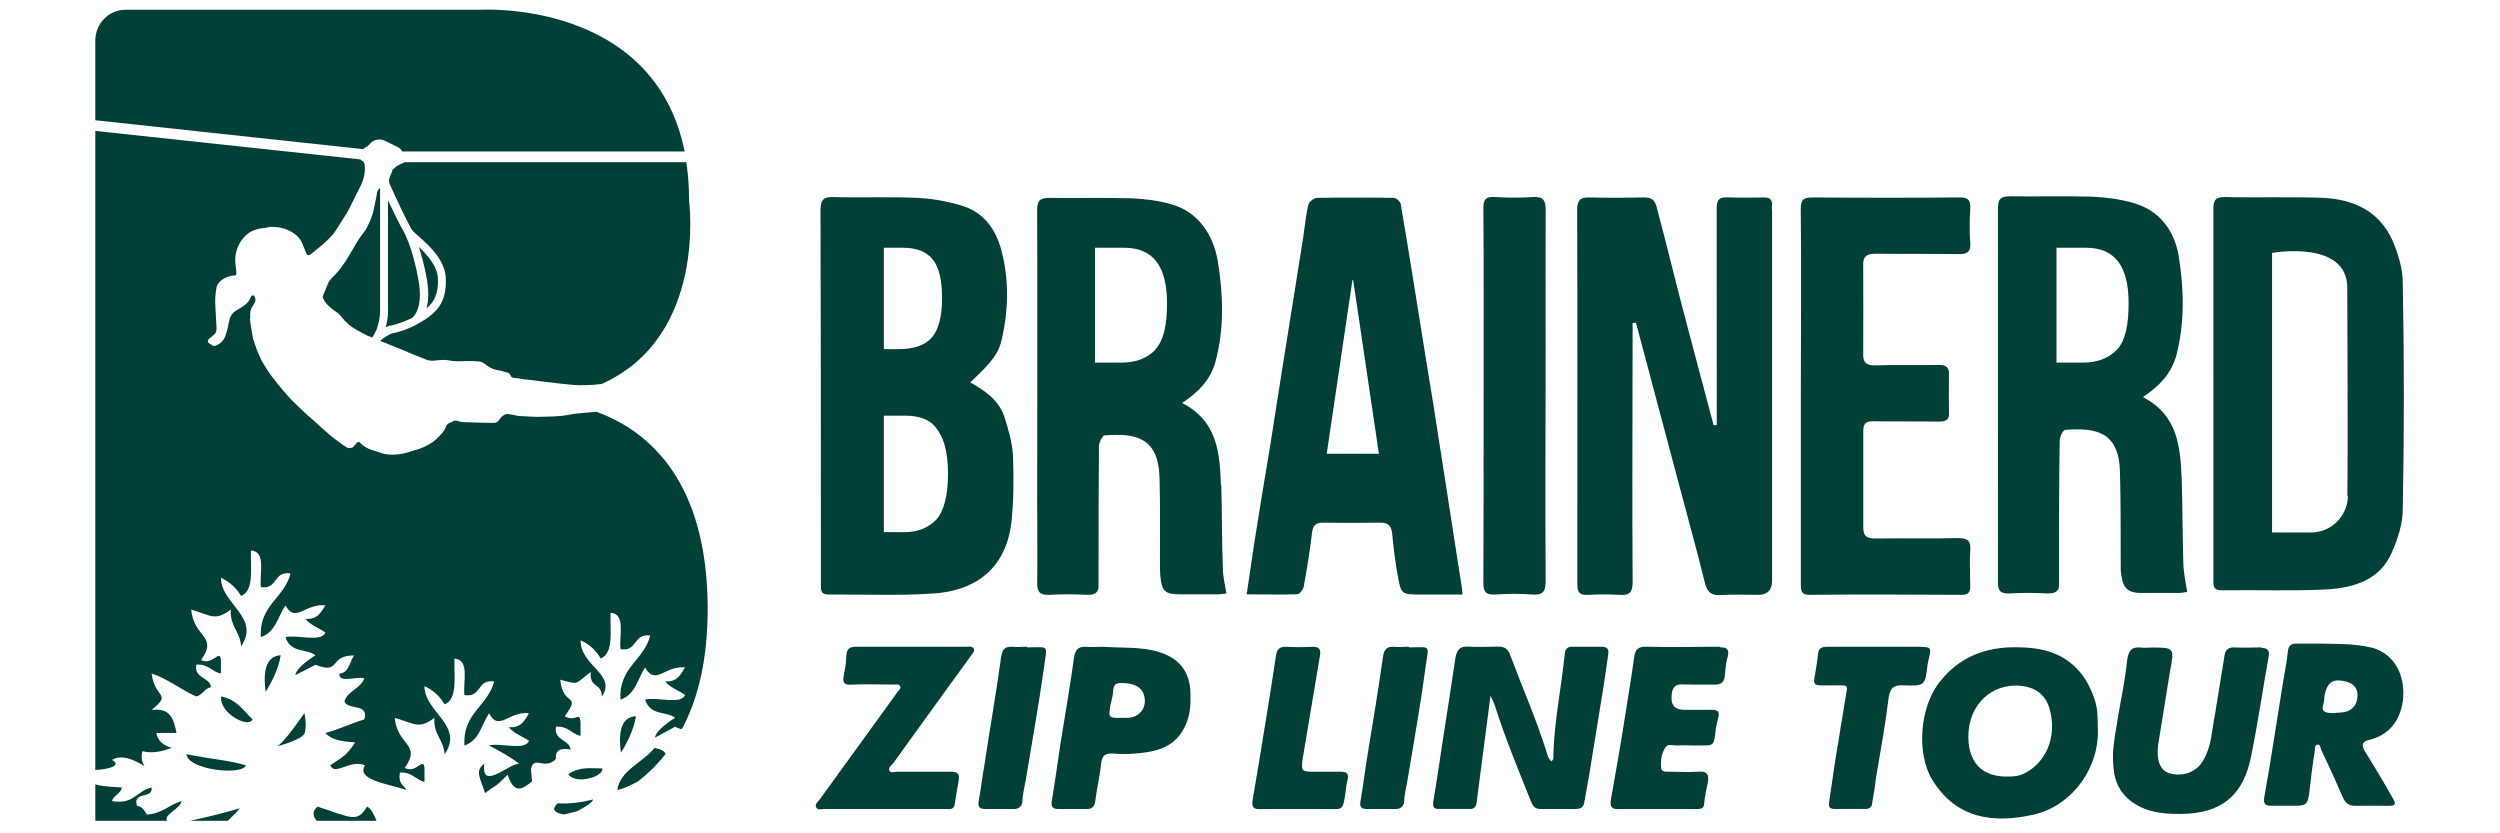 <?xml version="1.0" encoding="utf-8"?>
<!-- Generator: Adobe Illustrator 16.0.0, SVG Export Plug-In . SVG Version: 6.00 Build 0)  -->
<!DOCTYPE svg PUBLIC "-//W3C//DTD SVG 1.1//EN" "http://www.w3.org/Graphics/SVG/1.1/DTD/svg11.dtd">
<svg version="1.1" id="Layer_1" xmlns="http://www.w3.org/2000/svg" xmlns:xlink="http://www.w3.org/1999/xlink" x="0px" y="0px"
	 width="900px" height="300px" viewBox="0 0 900 300" enable-background="new 0 0 900 300" xml:space="preserve">
<g>
	<defs>
		<rect id="SVGID_1_" x="34.314" y="3.5" width="830.961" height="292"/>
	</defs>
	<clipPath id="SVGID_2_">
		<use xlink:href="#SVGID_1_"  overflow="visible"/>
	</clipPath>
	<g clip-path="url(#SVGID_2_)">
		<path fill="#004037" d="M88.49,275.526c-5.258-1.701-12.382-2.225-21.373-4.016C67.691,277.247,87.354,279.26,88.49,275.526z"/>
		<path fill="#004037" d="M132.141,290.378c-3.578,5.978-5.706,3.951-17.836,0c-1.982,1.69-1.701,3.444-0.281,5.122h21.539
			C134.687,293.496,133.852,291.223,132.141,290.378z"/>
		<path fill="#004037" d="M86.372,290.942c-3.431,1.126-11.411,3.14-17.981,4.558h13.549
			C83.504,294.104,84.943,292.642,86.372,290.942z"/>
		<path fill="#004037" d="M43.869,283.516c-3.286-0.281-6.843-0.309-9.554-1.137v13.111H60.14c-1.45-2.274,5.268-4.548,5.132-7.114
			c-4.433,1.418-6.988,4.548-12.422,4.873c-0.846-1.428-1.565-2.881-3.567-3.173c-1.565-5.377,5.851-2.273,5.288-6.561
			c-5.413,1.111-6.269,6.278-14.268,4.86C40.885,286.338,43.441,285.81,43.869,283.516L43.869,283.516z"/>
		<path fill="#004037" d="M213.55,287.792c-3.285,0.876-8.407,1.73-12.85,1.393c-0.563,0.576-0.991,1.184-1.273,2.028
			c0.428,1.394,2.002,1.711,3.567,2.003c1.575-0.315,3.265-0.821,4.715-1.147c2.837-1.453,5.559-3.119,5.831-4.267L213.55,287.792z"
			/>
		<path fill="#004037" d="M95.635,249.033c1.846-2.869,4.704-8.227,5.414-13.133C95.207,236.182,94.779,242.979,95.635,249.033z"/>
		<path fill="#004037" d="M79.655,250.722c-0.981,5.726,9.689,11.692,11.275,8.282C87.655,255.817,85.225,251.82,79.655,250.722
			L79.655,250.722z"/>
		<path fill="#004037" d="M109.601,264.091c1.011-2.521,0-7.419,0-7.419s-7.552,11.209-9.993,12.032
			C99.608,268.704,108.474,266.453,109.601,264.091L109.601,264.091z"/>
		<path fill="#004037" d="M145.375,58.677c-0.706,0.136-1.406,0.438-1.989,0.845c-0.7,0.301-1.263,0.855-1.71,1.283
			c-0.136,0.01-0.272,0.146-0.272,0.166c-0.574,2.118-2.013,3.411-1.011,5.549c2.138,4.714,5.706,12.392,7.436,15.406
			c0,0,0,0,0,0.126c0.408,0.438,0.563,0.865,0.835,1.137c0.302,0.302,1.011,1.001,1.856,1.72c3.713,3.276,9.982,8.7,9.992,15.824
			c0.136,8.834-3.712,12.422-10.837,16.25c-2.711,1.429-5.56,2.44-8.417,3.014c-1.429,0.408-3.411,1.836-4.422,2.702
			c3.577,1.429,8.281,3.412,8.563,3.432c2.128,0.991,3.119,1.418,4.694,1.982c2.138,0.72,3.849,1.993,6.143,1.721
			c1.711-0.146,3.547-0.438,5.122-0.146c2.994,0.7,5.862,0.146,8.855,0.292c0.699,0,1.283,0.136,1.981,0.136
			c1.273,0,2.128,0.709,2.994,1.409c1.429,1.012,3.004,1.71,4.84,1.877c1.002,0.261,2.003,0.553,3.004,0.845
			c0.292,0.136,0.574,0.563,0.72,0.865c0.292,0.689,0.709,0.855,1.418,0.981c0.855,0,1.721,0.156,2.576,0.302
			c0.835,0.136,1.429,0.261,2.264,0.281c2.158,0.282,4.558,0.564,6.716,0.845c3.129,0.418,6.269,0.72,9.398,1.012
			c2.44,0.281,7.134,0.125,10.398-0.282c38.218-16.98,31.532-66.024,31.532-66.024c0-4.986-0.302-9.564-1.001-13.841H145.375
			c0,0,0,0.156,0,0.282V58.677z"/>
		<path fill="#004037" d="M132.267,52.554c0.292-0.146,0.583-0.428,0.855-0.72c1.157-1.575,3.713-2.128,5.434-1.147
			c1.429,0.72,2.983,1.419,4.413,2.139c0.845,0.427,1.429,0.875,1.846,1.71H246.47C235.371-0.359,172.914,3.51,172.914,3.51H45.172
			c-5.998,0-10.857,4.976-10.857,11.099v28.683l96.523,10.409c0.292-0.438,0.855-0.739,1.439-1.021L132.267,52.554z"/>
		<path fill="#004037" d="M157.664,100.733c0-4.705-3.713-8.835-6.853-11.818c0.866,2.848,1.982,6.687,2.837,11.4
			c0.855,4.83,0.574,8.271-0.136,10.702c2.858-2.305,4.277-5.288,4.151-10.41V100.733z"/>
		<path fill="#004037" d="M135.708,69.504c-0.021,0.302-0.157,0.719-0.167,1.137c-0.417,1.731-0.709,3.578-1.127,5.424
			c0,0.146-0.136,0.302-0.146,0.448c-0.428,1.263-0.72,2.42-1.283,3.557c-0.574,1.273-1.147,2.556-2.002,3.567
			c-1.429,1.836-2.692,3.703-3.713,5.695c-0.699,1.011-1.273,2.148-1.982,3.275c-0.584,1.011-1.293,2.138-2.128,3.14
			c-0.594,0.991-1.303,1.856-2.138,2.712c-0.855,0.991-1.867,1.846-2.566,2.857c-0.875,1.71-1.449,3.567-2.284,5.403
			c-0.01,0.146,0,0.302,0.126,0.574c0.729,1.867,2.284,3.15,3.869,4.412c1.116,0.72,2.128,1.449,2.848,2.44
			c1.429,1.983,3.275,3.412,5.277,4.559c1.419,0.845,2.848,1.564,4.277,2.274c0.125,0,0.688,0.156,1.409,0.563
			c3.149-4.412,2.847-10.243,2.847-10.253v-0.136V67.647c-0.428,0.302-0.835,0.876-1.126,1.731L135.708,69.504z"/>
		<path fill="#004037" d="M40.302,273.584c3.441-2.073,7.708-0.282,11.702,2.234c-1.71-2.606-0.719-5.403-0.719-5.403
			c3.985,1.096,7.99-0.251,10.545-1.189c-2.974-0.824-5.132-2.524-5.54-5.382h7.25c-1.003-4.559-1.858-9.165-8.971-8.262
			c7.552-6.228,1.273-3.762,0-13.12c6.123,2.046,10.4,5.757,16.105,8.26c2.294-0.573,2.848-2.856,5.288-3.357
			c-0.449-3.767-6.144-2.921-5.288-8.101c4.423-0.281,5.56,2.567,8.855,3.198v-4.86c-0.428-4.268-3.014,2.236-7.134,0
			c6.269-8.76-2.712-8.035-3.567-18.157c7.124,2.125,8.563,4.262,14.268,0c-0.438,5.971,3.401,7.913,3.683,13.254
			c7.145-10.493-7.27-15.254-7.25-24.73c3.14,1.509,5.56,3.703,7.25,6.561c4.871-1.927,3.286-10.003,3.568-16.374
			c5.559,0.395,3.003,8.188,3.567,13.214c6.289,0.865,4.297-5.88,10.701-4.935c-2.274,8.93-11.411,11.417-10.701,22.917
			c5.277-1.711,6.143-7.416,8.855-11.422c3.567,6.643,7.114-0.854,14.384,0c-1.564,2.359-2.702,5.142-7.137,4.861
			c1.724,2.273,4.717,3.209,7.137,4.907c-1.409,3.655-10.107,0.721-14.384,1.653c1.982,5.987,7.552,3.994,10.817,6.56
			c0,0-6.822,4.042-7.27,7.135l7.27-3.733c9.282,3.713,4.568-3.471,13.977-3.352c-1.846,2.225-1.71,6.163-5.403,6.557
			c-0.292,3.647,6.404,0.8,8.97,1.666c-1.273,3.755-5.977,4.495-7.134,8.26c1.137,3.412,8.991,0.524,7.134,6.562
			c-5.423,1.655-8.563,3.376-13.977,4.884c2.148,2.479,6.133,3.105,10.702,3.345c-3.15,5.175-5.852,6.03-8.97,8.265
			c1.711,4.023,6.968-2.275,12.537,0c-3.286,5.182,7.698,6.6,14.978,8.874c-1.147-1.737-3.14-2.264-2.44-6.259
			c4.422-0.281,5.56,2.566,8.855,3.373v-5.056c-0.428-4.073-3.014,2.256-7.135,0c6.269-8.591-2.711-8.008-3.567-17.999
			c7.124,2.002,8.563,4.266,14.269,0c-0.438,5.977,3.4,7.946,3.682,13.121c7.145-10.51-7.27-15.124-7.249-24.542
			c3.14,1.438,5.559,3.672,7.249,6.561c4.871-1.993,3.286-10.199,3.567-16.473c5.56,0.455,3.004,8.211,3.567,13.111
			c6.289,1.037,4.297-5.756,10.702-4.891c-2.274,8.884-11.411,11.401-10.702,23.052c5.278-1.712,6.143-7.42,8.854-11.604
			c3.568,6.795,7.115-0.855,14.384,0c-1.564,2.509-2.702,5.322-7.25,5.04c1.836,2.274,4.83,3.185,7.25,4.884
			c-1.409,3.704-10.107,0.585-14.384,1.68c3.826,2.024,7.552,3.996,10.817,6.563c-3.996,0.078-13.685,9.984-12.538,0
			c-3.567,2.566-1.293,5.442,0.282,10.596c5.987-4.57,1.846-0.549,8.135-6.61c2.274,6.927,5.132,5.452,8.825,2.333
			c-0.136-0.902-0.282-2.304-0.428-4.298c1.012-5.372,4.871,0.585,8.991-3.742c-0.282-2.193,0.563-4.278,5.288-3.37
			c-0.447-3.756-6.143-3.098-5.288-8.262c4.422-0.258,5.56,2.566,8.856,3.367v-5.043c-0.428-4.087-1.586,0.236-5.707-2.037
			c6.269-8.574-0.719-3.188-1.584-13.187c7.124,2.004,5.152,1.483,10.973-2.783c-0.554,5.978,3.847,3.693,4.015,8.845
			c5.414-8.055-7.718-10.847-7.696-20.266c3.253,1.439,5.558,3.703,7.249,6.561c4.871-1.992,3.286-10.05,3.567-16.457
			c5.56,0.424,3.004,8.196,3.567,13.107c6.289,1.014,4.413-5.767,10.702-4.901c-2.274,9.047-11.411,11.401-10.702,23.073
			c5.278-1.711,6.143-7.416,8.854-11.614c3.682,6.784,7.115-0.699,14.385,0c-1.565,2.498-2.702,5.303-7.134,5.054
			c1.721,2.241,4.714,3.16,7.134,4.859c-1.409,3.704-10.108,0.584-14.385,1.701c1.983,5.986,7.552,3.995,10.817,6.561
			c0,0-6.822,4.006-7.27,7.135l7.27-3.94c0.875,0.509,1.721,0.766,2.44,0.821c5.987-11.14,9.273-25.447,9.273-43.144
			c0-46.131-21.248-64.214-40.084-71.08c-2.858,0.302-7.27,0.573-9.409,1.001c-3.984,0.846-7.979,0.72-11.974,0.846
			c-2.128,0-4.14-0.262-6.258-0.282c-0.72,0-1.43-0.281-2.138-0.417c-0.574-0.135-1.147-0.156-1.721-0.282
			c-1.418-0.155-2.294,0.564-3.129,1.566c-0.146,0.271-0.302,0.434-0.448,0.685c-0.699,0.865-1.69,1.016-2.692,0.903
			c-3.421-0.048-6.716-0.159-10.138-0.281c-0.709,0-1.409-0.18-1.992-0.442c-0.72-0.17-1.429-0.17-2.139,0.394
			c-0.281,0.171-0.709,0.282-1.001,0.453c-0.417,0.28-0.855,0.563-0.991,0.864c-0.564,2.104-2.139,3.401-3.432,4.719
			c-1.409,1.417-3.129,2.236-4.84,3.091c-0.991,0.452-1.992,0.733-2.993,1.025c-1.555,0.441-2.983,0.966-4.422,1.259
			c-2.43,0.452-4.976,0.573-7.406-0.132c-1.011-0.394-2.138-0.724-3.149-1.006c-1.857-0.535-3.547-1.429-4.83-2.857
			c-0.302-0.413-0.875-0.281-1.303,0.282c-0.282,0.33-0.563,0.622-0.855,1.025c-0.71,0.846-1.993,0.865-2.848,0.281
			c-0.699-0.442-1.283-0.865-1.856-1.307c-1.418-1.089-2.838-1.993-4.121-3.13c-2.002-1.71-3.87-3.432-5.861-5.253
			c-1.555-1.292-2.984-2.576-4.413-3.995c-1.272-1.147-2.43-2.42-3.691-3.578c-1.158-1.409-2.441-2.692-3.588-4.121
			c-1.283-1.565-2.566-3.139-3.829-4.85c-1.012-1.439-1.878-2.994-2.868-4.569c-0.428-0.719-0.72-1.564-1.127-2.41
			c-0.282-0.574-0.448-1.147-0.729-1.731c-0.428-1.272-0.855-2.545-1.283-3.703c-0.125-0.146-0.146-0.292-0.146-0.563
			c-0.417-2.285-0.834-4.694-1.126-6.978c0.01,0,0.136,0,0.146,0c0-0.584,0-1.283,0-1.867c0-1.283,0.563-2.284,1.273-3.275
			c0.719-1.001,0.855-2.002,0.136-3.003c-0.136-0.262-0.563-0.282-0.699-0.262c-0.282,0.272-0.563,0.554-0.584,0.846
			c-0.699,1.71-1.981,2.711-3.41,3.567c-1.419,0.855-2.984,1.555-3.703,3.129c-0.136,0.146-0.282,0.292-0.292,0.563
			c-0.292,1.283-0.699,2.576-0.866,3.859c-0.542,1.856-0.855,3.703-2.409,4.996c-0.563,0.554-1.147,0.855-1.847,1.137
			c-0.574,0.282-1.157,0.146-1.71-0.427c-0.146-0.156-0.438-0.282-0.709-0.428c-0.595-0.302-0.595-1.012-0.02-1.565
			c0.709-0.573,1.429-1.147,2.012-1.73c0.574-0.563,0.709-1.409,0.709-2.128c-0.146-2.576-0.282-5.268-0.438-7.844
			c-0.146-2.41,0-4.694,0.448-6.978c0.417-1.429,1.545-2.43,2.828-3.139c1.136-0.574,2.284-0.991,3.567-0.991
			c0.438,0,0.719-0.282,0.719-0.72c-0.01-0.991-0.136-1.992-0.282-2.983c-0.156-1.157-0.156-2.43,0-3.587
			c0.282-1.409,0.573-2.702,1.273-3.975c0.855-1.584,2.002-3.004,3.577-4.13c1.575-1.011,3.421-1.585,5.404-1.721
			c0.729,0,1.449-0.292,2.294-0.418c2.556-0.02,4.976,0.408,7.125,1.555c1.856,0.992,3.42,2.285,4.276,4.287
			c0.564,1.282,1.012,2.565,1.575,3.848c0.282,0.574,0.855,0.72,1.418,0.292c1.575-1.293,3.15-2.566,4.714-3.869
			c1.701-1.555,3.286-2.994,4.548-4.976c0.876-1.565,4.14-6.289,4.86-7.99c0.845-1.721,3.14-6.279,3.849-7.708
			c0.563-1.147,1.993-3.975,1.555-7.844c-0.136-0.845-0.575-1.283-1.263-1.565c-0.01,0-0.146,0-0.168-0.125c0-0.01,0-0.02,0-0.156
			L34.314,47.13v230.078C39.039,276.954,44.15,275.587,40.302,273.584z"/>
		<path fill="#004037" d="M140.684,117.265c2.576-0.689,5.142-1.564,7.698-2.847c0.146-0.136,4.141-2.984,2.285-13.54
			c-2.138-11.974-5.278-17.388-5.278-17.397c-1.574-2.712-3.995-7.688-5.705-11.391v39.052c0,0.438,0.146,3.296-0.845,6.697
			c0.574-0.282,1.147-0.563,1.836-0.699L140.684,117.265z"/>
		<path fill="#004037" d="M223.532,270.979c1.847-2.892,4.704-8.262,5.414-13.133C223.104,258.102,222.677,264.752,223.532,270.979z
			"/>
		<path fill="#004037" d="M239.627,271.552c-0.282-1.105-1.429-1.763-3.975-2.295c-4.422,5.424-12.422,8.039-13.413,15.114
			c1.701-0.281,4.568-1.456,7.552-3.14c3.577-2.838,6.852-5.987,9.709-9.68H239.627z"/>
		<path fill="#004037" d="M204.57,278.686c2.691,3.994,12.965,0.855,12.246-2.052C212.831,276.673,208.982,275.828,204.57,278.686z"
			/>
		<path fill="#004037" d="M295.514,195.128c0,5.403,0.01,10.641,0,15.969c0,2.076,0.593,2.931,2.732,2.931
			c12.547-0.083,25.096,0.48,37.633-0.354c14.123-0.855,26.077-7.99,28.215-25.509c0.875-7.99,0.875-16.14,0.573-24.241
			c-0.272-4.718-1.691-9.419-3.129-13.99c-1.993-5.842-6.842-9.263-12.266-12.277c8.407-7.844,10.284-10.671,11.421-15.677
			c2.284-10.127,2.566-20.381,0.146-30.509c-1.877-8.271-6.301-15.104-14.979-17.544c-5.277-1.565-10.837-2.556-16.271-2.711
			c-9.816-0.428-19.526,0.01-29.352-0.272c-3.723-0.136-4.86,0.865-4.86,4.84c0.146,39.782,0.136,79.549,0.136,119.334V195.128z
			 M318.189,89.196h6.989c4.84,0,8.281,1.419,10.555,4.131c2.274,2.711,3.411,7.416,3.411,14.103c0,6.571-1.273,11.275-3.703,14.112
			c-2.43,2.722-6.404,4.141-11.818,4.141h-5.434V89.196z M318.189,149.651h8.282c2.138,0,4.13,0.408,5.851,0.992
			c1.836,0.685,3.401,1.721,4.694,3.42c1.283,1.59,2.409,3.825,3.129,6.4c0.72,2.717,1.138,6.025,1.138,10.021
			c0,8.1-1.544,13.636-4.277,16.643c-2.974,2.98-6.687,4.445-11.265,4.445h-7.552V149.651L318.189,149.651z"/>
		<path fill="#004037" d="M864.994,101.744c-0.011-5.132-1.71-10.546-3.733-15.26c-4.81-10.545-13.977-14.686-24.814-15.25
			c-11.933-0.448-23.646-0.01-35.348-0.292c-3.412-0.01-4.277,0.865-4.277,4.276c0.03,22.394,0.01,44.778,0.01,67.287
			c0,22.516,0,43.496,0,66.024c0,2.187-0.271,3.995,3.108,3.985c12.288-0.197,24.815,0.292,37.101-0.292
			c10.566-0.563,19.934-3.422,24.25-13.854c1.994-4.671,3.693-9.963,3.704-14.944c0.531-27.248,0.531-54.458,0-81.691V101.744z
			 M845.282,178.596c-0.241,7.245-5.978,13.102-13.364,13.102c-3.451,0-8.019,0-13.976,0V91.042c0,0,27.077-4.86,27.077,12.538
			c0,15.551,0.292,55.773,0.021,75.126L845.282,178.596z"/>
		<path fill="#004037" d="M538.278,214.027c4.467-0.281,8.835-0.354,13.313,0c3.994,0.282,4.86-1.23,4.85-4.942
			c-0.207-27.651-0.01-55.303-0.01-82.965c0-16.834-0.063-33.659,0.01-50.608c0-3.295-0.855-4.85-4.548-4.579
			c-4.496,0.282-9.126,0.282-13.614,0c-3.407-0.271-4.355,0.855-4.271,4.276c0.186,22.394,0.091,44.788,0.091,67.297
			c0,22.395,0.011,44.802-0.091,67.251C534.007,213.1,534.965,214.227,538.278,214.027L538.278,214.027z"/>
		<path fill="#004037" d="M719.261,177.853c0,9.981,0.02,21.541,0,31.534c0,3.036,0.599,4.359,3.994,4.266
			c4.593-0.281,9.408-0.271,13.987,0c3.105,0.021,4.266-1.126,3.995-3.995c-0.011-1.045,0-3.597,0-4.558
			c0-15.405,0-30.951,0.249-46.355c0-1.42,1.159-3.947,2.002-3.985c10.828-0.817,19.393,0.433,19.705,15.273
			c0.28,10.263,0.25,20.526,0.261,30.79c0,1.439,0,3.04,0.02,4.559c0.564,5.628,1.701,8.085,7.388,8.085c4.307,0,8.844,0,13.15,0
			c1.127,0,2.253-0.169,3.381-0.366c-0.553-3.159-1.389-7.611-1.398-10.452c-0.292-9.964-0.271-20.058-0.573-30.039
			c-0.544-11.533-1.157-22.977-13.978-29.664c5.978-3.984,10.013-8.271,11.965-14.676c3.169-12.12,2.856-24.387,0.855-36.506
			c-1.671-9.137-7.104-16.105-16.262-18.691c-4.818-1.409-9.69-2.002-14.541-2.264c-9.961-0.292-19.922,0-29.657-0.146
			c-3.653-0.011-4.543,0.981-4.543,4.422c0.02,34.212,0.01,68.434,0.01,102.646L719.261,177.853z M740.36,89.196h10.566
			c10.524,0,15.375,6.687,15.375,19.944c0,7.708-1.137,13.267-3.995,16.543c-3.098,3.275-7.125,4.86-12.55,4.86h-9.409V89.196
			H740.36z"/>
		<path fill="#004037" d="M526.203,211.107c-1.873-11.813-3.692-23.688-5.522-35.54c-1.58-10.214-3.153-20.245-4.741-30.349
			c-2.395-14.812-4.829-29.498-7.124-44.194c-1.54-9.262-2.972-18.525-4.567-27.671c-0.262-0.845-1.58-2.118-2.435-2.118
			c-9.247-0.146-18.497-0.146-27.773,0c-1.024,0-2.735,1.419-3.019,2.42c-0.965,3.839-1.258,7.823-1.842,11.672
			c-1.699,10.42-3.299,20.965-5,31.385c-2.395,14.812-4.689,29.507-6.984,44.193c-1.972,11.572-3.852,23.253-5.685,34.797
			c-0.865,5.811-1.71,11.691-2.711,18.253c6.685,0,12.401,0.188,18.228-0.021c0.744,0,2.041-1.616,2.285-2.566
			c1.172-6.54,2.273-12.999,3.017-19.54c0.294-2.688,1.409-3.712,4.107-3.674c6.721,0.121,13.403,0.131,20.124,0
			c3.41-0.151,4.397,1.391,4.68,4.408c0.441,4.735,1.035,9.586,1.881,14.259c1.258,7.206,1.307,7.206,8.552,7.206h14.843
			c-0.115-1.501-0.196-2.271-0.303-2.93L526.203,211.107z M477.621,163.35l9.249-62.481h0.281l9.251,62.481H477.621z"/>
		<path fill="#004037" d="M576.906,232.833c-3.703,0-7.556,0-11.126,0c-1.418,0-2.216,0.783-2.428,2.212
			c-1.216,12.256-3.772,24.251-4.136,36.537c0,0.825,0.292,1.72-0.711,2.496c-0.927-0.786-1.282-1.722-1.565-2.809
			c-3.704-11.994-8.854-23.625-13.244-35.379c-0.743-2.274-2.065-3.13-4.351-3.119c-3.631,0.062-7.417,0.219-11.119,0
			c-2.879-0.063-3.734,1.408-4.277,4.043c-1.429,9.976-3.033,19.952-4.578,29.93c-1.138,7.374-2.162,14.751-3.412,21.948
			c-0.16,1.429,0,2.521,1.701,2.521c3.883,0,7.873,0,11.703,0c1.318,0,1.993-0.811,2.175-1.992
			c0.857-6.832,1.799-13.646,2.665-20.485c0.854-6.029,1.512-12.063,2.377-18.295c0.563,1.197,1.235,2.526,1.618,3.723
			c3.79,11.923,8.563,23.336,13.122,34.786c0.767,1.734,1.71,2.284,3.421,2.284c4.256,0,8.271-0.021,12.526,0
			c2.014,0.023,2.923-0.855,3.161-2.823c0.553-3.164,1.126-6.323,1.688-9.491c1.711-10.507,3.422-21.004,5.083-31.327
			c0.623-3.983,1.187-7.978,1.761-11.974c0.281-1.711-0.272-2.795-2.213-2.795L576.906,232.833z"/>
		<path fill="#004037" d="M814.219,233.063c-3.391,0-6.561,0.209-9.952,0c-2.022-0.021-3.139,0.834-3.432,2.896
			c-1.136,7.085-2.283,14.198-3.451,21.286c-1.116,5.45-1.126,10.927-3.953,16.017c-2.325,4.596-7.427,6.561-12.549,5.092
			c-3.18-1.098-4.607-4.489-3.994-9.942c1.398-8.835,2.817-17.67,4.267-26.458c1.68-8.839,1.69-8.839-6.571-8.839
			c-1.399,0-2.576,0.209-3.975,0c-3.41-0.344-4.307,1.295-4.839,4.496c-0.604,6.562-2.023,13.11-3.15,19.671
			c-0.887,6.279-2.555,12.59-1.742,19.109c0.323,4.86,2.295,9.138,6.562,12.256c6.019,4.32,13.122,4.602,20.246,4.276
			c13.443-0.835,20.004-7.943,22.56-19.943c2.565-12.256,4.276-24.543,6.521-36.858c0.291-1.994-0.544-2.85-2.537-2.85
			L814.219,233.063z"/>
		<path fill="#004037" d="M507.116,232.833c-0.292,0-0.584,0-0.978,0c-1.317,0-2.746,0.209-4.165,0
			c-2.726-0.124-3.703,0.854-4.105,3.651c-1.761,12.768-3.995,25.366-5.988,37.954c-0.733,4.8-1.308,9.614-2.151,14.219
			c-0.292,1.982,0.563,2.576,2.283,2.576c3.533,0,6.992,0,10.535,0c1.869,0,2.858-1.112,2.97-2.823
			c0.048-2.646,0.866-5.458,1.317-8.295c2.152-13.132,4.549-26.254,6.279-39.421c1.279-9.081,2.254-7.579-5.873-7.652
			L507.116,232.833z"/>
		<path fill="#004037" d="M482.996,277.819c-3.383,0-6.692,0-10.112,0c-4.267,0-4.425-0.252-3.976-4.527
			c0.112-0.563,0.16-0.936,0.281-1.5c1.994-11.943,3.985-23.907,5.989-35.67c0.438-2.444-0.303-3.299-2.688-3.287
			c-3.14,0.155-6.279,0.207-9.447,0c-2.285-0.063-3.281,0.781-3.676,3.075c-1.146,7.926-2.433,15.678-3.701,23.611
			c-1.478,9.465-3.141,19.116-4.739,28.563c-0.428,2.531,0.461,3.388,2.98,3.174c4.324-0.034,8.712,0,13.009,0
			c4.67,0,9.129-0.024,13.797,0c1.76,0,2.615-0.36,3.028-2.319c0.723-2.837,0.712-5.667,1.408-8.308
			c0.452-1.993-0.293-2.772-2.153-2.772V277.819z"/>
		<path fill="#004037" d="M619.189,232.823c-8.808,0.01-17.679,0.219-26.48,0c-2.892-0.052-4.038,0.864-4.384,3.711
			c-1.094,7.919-2.456,15.677-3.659,23.606c-1.477,9.398-3.14,18.573-4.78,27.954c-0.342,2.273,0.455,3.377,2.798,3.162
			c4.568-0.034,9.171,0,13.695,0c4.548,0,9.057,0,13.404,0c0.27,0,0.542,0,0.787,0c1.204,0,2.858,0,2.904-1.744
			c0.236-2.848,0.9-5.46,1.419-8.308c0.336-2.567-0.574-3.638-3.365-3.396c-3.698,0.254-7.413,0.01-11.114,0
			c-0.926,0-2.334,0.049-2.396-1.408c-0.281-2.566,0.113-5.132,1.43-7.176c0.896-1.68,2.908-0.804,4.387-0.824
			c1.99-0.229,3.945,0,5.938,0c7.461-0.229,7.125,1.147,7.99-6.595c0.227-1.147,0.563-2.475,0.846-3.648
			c0.52-1.964-0.293-2.634-2.33-2.624c-3.366,0.048-6.736,0-9.928,0c-3.434,0-4.906-1.712-4.558-5.134c0,0,0-0.242,0-0.292
			c0.233-2.744,1.408-3.935,4.257-3.706c3.723,0.106,7.662,0,11.41,0.054c2.004,0.011,3.106-0.802,3.389-2.62
			c0.325-2.512,0.368-5.077,1.136-7.422c0.66-2.86-0.485-3.424-2.856-3.372L619.189,232.823z"/>
		<path fill="#004037" d="M706.149,214.144c2.273,0,3.15-0.763,3.14-3.058c-0.027-4.36-0.267-8.645,0-12.987
			c0.271-3.252-0.854-4.41-4.267-4.391c-9.981,0.272-19.975,0-29.955,0.151c-3.108,0-4.31-0.854-4.287-4.146
			c0.02-11.532,0.02-23.093,0-34.513c0-2.577,0.865-3.582,3.441-3.544c7.979,0.122,15.97,0,23.948,0.122
			c2.576,0,3.693-0.846,3.448-3.432c-0.038-4.277-0.055-8.679,0-12.965c0.255-2.984-0.855-4.121-3.75-3.985
			c-7.436,0.146-15.074-0.136-22.511,0.136c-3.42,0.136-4.816-0.991-4.6-4.548c0.042-10.284,0.042-20.693,0-31.093
			c-0.217-3.557,1.18-4.568,4.6-4.559c9.983,0.146,19.982,0,29.964,0.136c3.102,0,4.223-0.991,3.968-3.984
			c-0.267-4.005-0.282-8.125,0-12.131c0.271-3.411-0.866-4.402-4.276-4.276c-17.408,0.146-35.047,0.146-52.466,0
			c-3.395,0-4.276,0.866-4.276,4.276c0.245,22.394,0.027,44.778,0.027,67.172c0,22.645,0,45.175,0,67.704
			c0,2.088-0.038,3.923,3.103,3.913c18.242-0.188,36.495-0.116,54.737,0H706.149z"/>
		<path fill="#004037" d="M693.904,239.332c0.242-0.855,0.281-1.711,0.552-2.566c0.846-3.702,0.585-3.775-3.167-3.931
			c-5.396,0-10.799,0-16.191,0c-5.727,0-11.442,0-17.172,0c-1.687,0-3.105,0.208-3.387,2.221c-0.327,3.129-0.854,6.27-1.418,9.398
			c-0.292,1.773,0.573,2.284,2.238,2.284c2.591,0,5.167,0,7.743-0.011c1.419,0,2.016,0.292,1.733,1.773
			c-0.922,5.983-2.036,11.967-2.924,17.952c-1.353,7.413-2.274,14.825-3.413,22.239c-0.267,1.687,0.071,2.542,1.994,2.531
			c3.702,0,7.417,0,11.12,0c1.211,0,2.285-0.574,2.347-2.003c0.543-3.129,1.096-6.269,1.429-9.397
			c1.67-9.69,3.351-19.164,4.559-28.859c0.543-3.6,2.224-4.455,5.413-4.236c7.667,0.282,7.667,0.011,8.561-7.396H693.904z"/>
		<path fill="#004037" d="M635.139,71.079c-4.308,0.011-8.596,0.156-12.872-0.01c-3.616-0.271-4.269,1.011-4.269,4.287
			c0.045,23.813,0.034,49.19,0.034,73.002c0,1.565,0,3.129,0,4.69c-0.324,0-0.81,0-1.126,0.038
			c-3.149-11.852-6.289-23.701-9.467-35.655c-3.715-13.851-7.418-29.372-11.122-43.223c-0.752-2.41-1.962-3.14-4.463-3.13
			c-6.38,0.146-12.883,0.156-19.382,0c-3.494-0.146-4.688,0.855-4.688,4.568c0.077,19.255,0.067,40.063,0.067,59.308
			c0,25.096,0,50.181-0.011,75.277c0,2.868,0.639,4.077,3.776,3.922c3.87-0.219,7.645-0.219,11.357,0
			c3.692,0.282,4.784-0.98,4.784-4.677c-0.226-29.623-0.012-59.262-0.012-88.916c0-1.429,0-2.858,0-4.287
			c0.349,0,0.686,0,1.194-0.125c5.132,19.37,10.273,38.601,15.406,57.869c3.149,11.974,6.513,23.948,9.453,35.933
			c0.82,3.223,2.283,4.558,5.897,4.276c4.331-0.292,8.848-0.073,13.176-0.083c3.401,0,5.082-1.703,5.082-5.039
			c0-43.801,0-89.127,0-133.03c0-0.719-0.203-1.565,0-2.284c0.05-1.993-0.826-2.702-2.808-2.702L635.139,71.079z"/>
		<path fill="#004037" d="M439.536,174.723c-0.428-11.532-1.157-23.065-13.977-29.65c5.978-3.985,10.128-8.271,11.965-14.676
			c3.285-12.12,2.857-24.386,0.854-36.506c-1.554-9.252-6.988-17.543-16.376-20.246c-4.704-1.409-9.575-2.002-14.426-2.264
			c-9.961-0.292-19.807,0-29.652-0.146c-3.547-0.01-4.548,0.981-4.548,4.422c0.135,34.212,0.01,69.989,0.01,104.197
			c0,10.008,0.135,20.016,0,30.017c0,2.947,0.709,4.366,4.11,4.273c4.703-0.282,9.292-0.21,13.986,0
			c2.994,0.082,4.267-1.064,3.995-4.096c-0.01-0.953,0-1.998,0-2.957c0-15.506,0-30.949,0.136-46.457
			c0-1.317,1.272-3.845,2.002-3.883c10.827-0.816,19.391,0.33,19.818,15.273c0.282,10.264,0.135,20.527,0.146,30.79
			c0,1.44,0,3.044,0.136,4.56c0.563,5.63,1.701,6.581,7.27,6.581c4.422,0,8.845,0,13.267,0c1.127,0,2.138-0.21,3.266-0.303
			c-0.554-3.321-1.273-6.081-1.283-8.933c-0.408-10.005-0.272-20.025-0.574-30.008L439.536,174.723z M416.142,125.682
			c-2.984,3.275-7.124,4.86-12.548,4.86h-9.409V89.196h10.566c10.409,0,15.375,6.687,15.375,19.943
			c0,7.708-1.137,13.268-4.11,16.543H416.142z"/>
		<path fill="#004037" d="M754.338,252.676c-3.432-11.294-10.805-17.974-22.53-19.331c-13.1-1.375-24.775,1.127-33.384,11.964
			c-7.398,9.127-8.554,25.992-2.819,35.397c8.563,13.929,21.7,15.921,36.767,12.5c14.01-3.377,23.666-17.339,22.833-31.399
			c-0.032-3.095,0-6.187-0.866-9.092V252.676z M727.542,278.958c-1.71,0.584-3.421,0.572-5.132,0.611
			c-7.965,0-12.841-4.033-13.696-12.055c-1.162-11.932,6.572-20.787,17.142-20.724c7.357,0.219,11.387,3.66,12.536,10.774
			c1.698,9.46-2.86,18.253-10.86,21.393H727.542z"/>
		<path fill="#004037" d="M348.145,232.823c-3.859,0-7.844,0-11.703,0c-9.408,0-18.807,0-28.214,0c-2.431,0-3.442,0.804-3.568,3.419
			c0,2.234-0.438,4.519-0.875,6.793c-0.563,2.556,0,3.692,2.732,3.432c5.131-0.239,10.263-0.021,15.396-0.021
			c0.709,0,1.69-0.282,2.128,0.573s-0.417,1.418-0.845,1.992c-0.428,0.584-0.865,1.157-1.293,1.772
			c-8.981,12.452-17.961,24.752-26.816,37.028c-0.689,0.855-1.846,1.711-1.263,2.848c0.573,1.126,1.993,0.573,2.994,0.573
			c7.26,0,14.394,0,21.654,0c7.28,0,14.56,0,21.83,0c1.409,0,2.993,0.52,3.411-1.71c0.438-2.858,0.855-5.727,1.419-8.602
			c0.428-2.489-0.564-3.112-2.848-3.103c-6.415,0.039-12.956,0.012-19.371,0c-0.865,0-2.148,0.613-2.711-0.319
			c-0.573-1.146,0.709-1.964,1.409-2.809c9.283-12.885,18.691-25.951,28.099-38.851c0.553-0.786,1.283-1.42,0.845-2.286
			c-0.553-1.012-1.564-0.731-2.42-0.731H348.145z"/>
		<path fill="#004037" d="M417.435,234.774c-6.696-2.065-13.549-1.439-20.392-1.939c-2.127,0-4.141,0.208-6.143,0
			c-2.994-0.126-3.849,1.354-4.267,3.99c-1.429,10.247-3.15,20.468-4.84,30.721c-1.012,6.893-2.013,13.979-3.15,20.854
			c-0.292,1.979,0.292,2.833,2.294,2.833c3.411-0.01,6.832-0.01,10.128,0c2.273,0.024,2.983-0.9,3.265-3.113
			c0.573-4.595,1.7-9.162,2.148-13.731c0.407-2.596,1.564-3.169,3.975-3.129c2.847,0.241,5.58,0.251,8.427,0
			c7.114-0.574,13.675-2.034,17.388-9.116c2.128-3.948,2.42-8,2.294-12.276c-0.021-7.744-3.849-12.759-11.004-15.042
			L417.435,234.774z M405.596,258.44c-0.585,0-1.283,0-1.981,0c-4.59,0-4.59,0-3.86-4.629c0.272-1.368,0.7-2.556,0.855-3.923
			c0.292-1.731-0.156-3.995,2.857-4.007c4.121-0.053,7.124,1.128,8.116,3.653C413.43,254.153,410.592,258.421,405.596,258.44z"/>
		<path fill="#004037" d="M369.673,232.833c-0.292,0-0.583,0-0.875,0c-1.419,0-2.848,0.209-4.266,0
			c-2.712-0.124-3.703,0.854-4.12,3.651c-1.731,12.768-3.996,25.366-5.874,37.954c-0.833,4.8-1.407,9.614-2.253,14.219
			c-0.291,1.982,0.564,2.576,2.4,2.576c3.431,0,6.862,0,10.419,0c1.856,0,2.858-1.112,2.984-2.823
			c0.02-2.646,0.865-5.458,1.303-8.295c2.138-13.132,4.548-26.254,6.395-39.421c1.157-9.081,2.138-7.579-5.978-7.652
			L369.673,232.833z"/>
		<path fill="#004037" d="M853.583,233.115c-6.278-1.491-12.578-1.273-19.118-1.427c-2.576,0-5.152,0-7.96,0
			c-1.74,0-2.596,0.78-2.867,2.732c-0.302,3.705-1.127,7.241-1.7,10.898c-2.274,13.967-4.316,27.943-6.843,41.898
			c-0.302,2.285,0.553,2.869,2.556,2.858c2.848-0.023,5.695,0,8.543,0c4.025,0,4.558-0.528,5.122-4.559
			c0.583-5.121,1.177-10.224,2.002-15.154c0.02-0.855,0.01-2.2,0.875-2.275c1.147-0.249,1.117,1.138,1.419,1.784
			c2.828,5.916,5.424,11.651,8.01,17.604c0.855,1.78,2.243,2.636,4.276,2.611c3.975-0.045,7.96-0.034,11.935,0
			c2.586,0.024,2.888-0.608,1.468-2.894c-3.188-5.659-6.569-11.336-9.99-16.83c-1.147-1.962-1.147-3.37,1.398-3.942
			c7.145-1.722,11.108-6.552,12.255-13.686c1.168-7.719-1.669-17.127-11.4-19.672L853.583,233.115z M844.758,256.099
			c-1.447,0.574-3.148,0.387-4.608,0.611c-2.837,0.02-4.819-0.32-3.662-3.422c0.252-1.087,0.252-1.711,0.271-2.324
			c0.825-5.416,3.14-7.084,8.523-5.373c2.012,0.627,3.421,2.274,3.432,4.567c0.01,2.849-1.139,4.851-3.715,5.94H844.758z"/>
	</g>
</g>
</svg>

